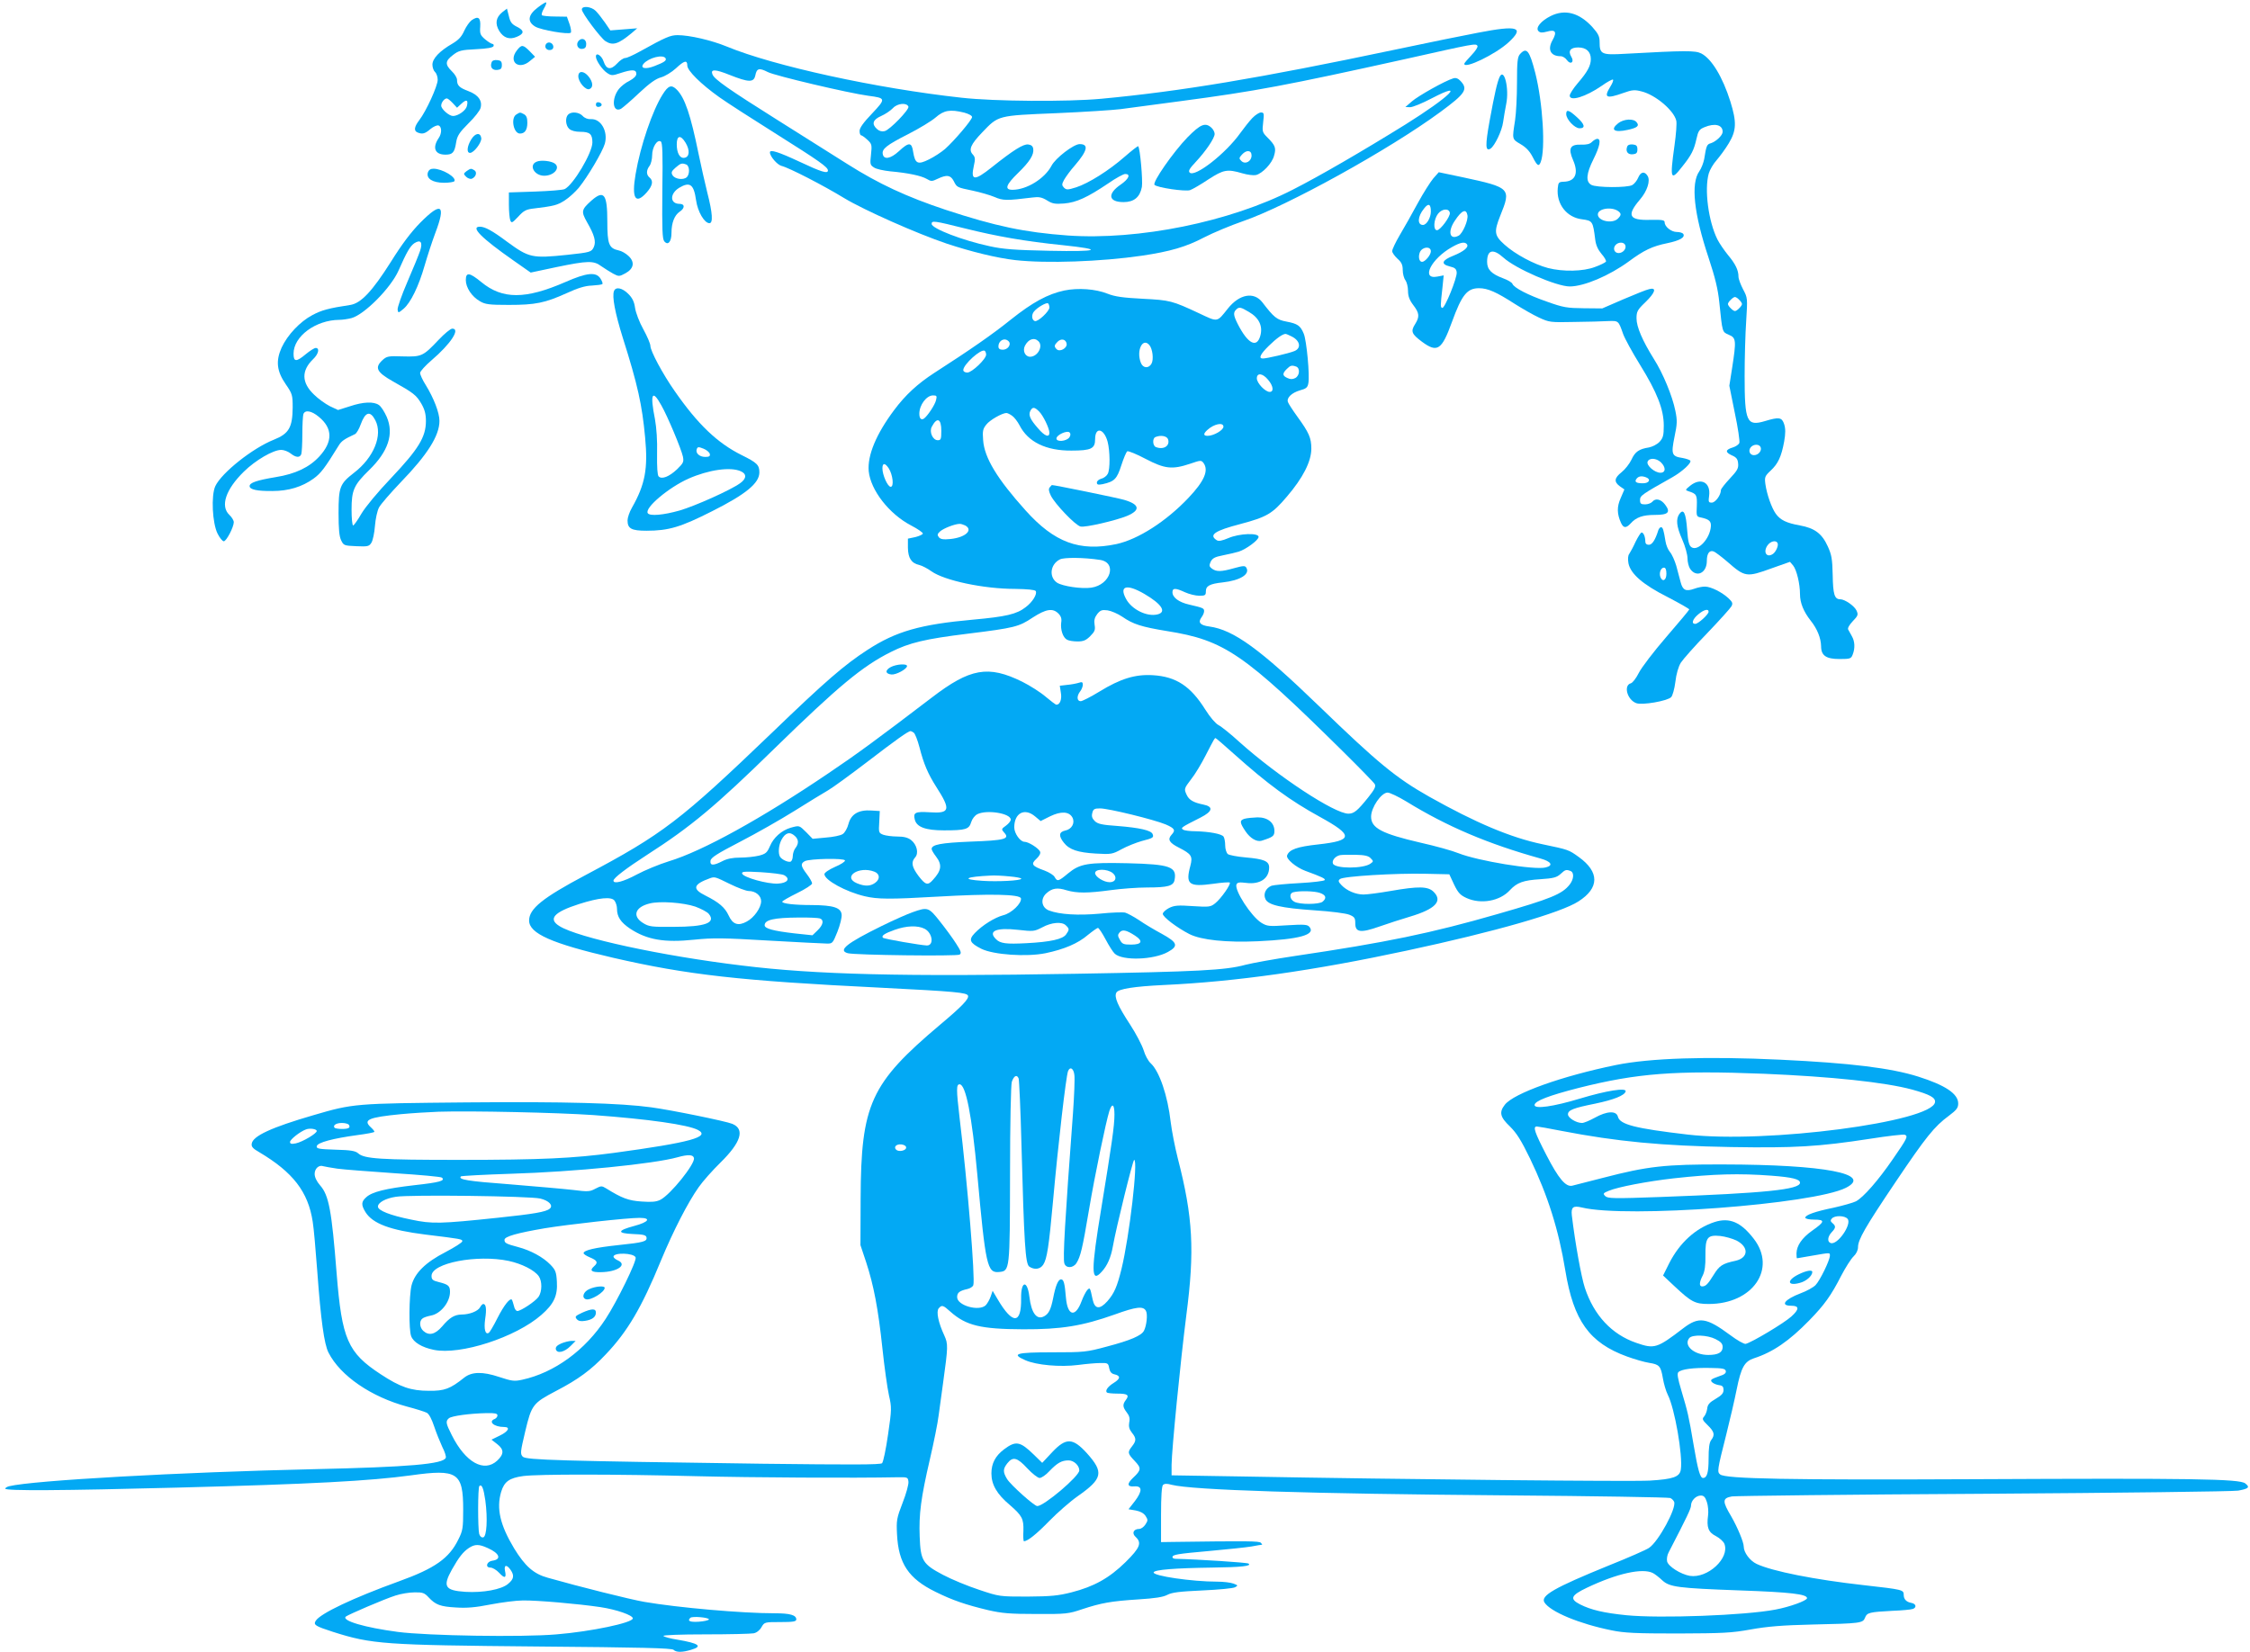 <?xml version="1.0" standalone="no"?>
<!DOCTYPE svg PUBLIC "-//W3C//DTD SVG 20010904//EN"
 "http://www.w3.org/TR/2001/REC-SVG-20010904/DTD/svg10.dtd">
<svg version="1.0" xmlns="http://www.w3.org/2000/svg"
 width="1280pt" height="940pt" viewBox="0 0 1280 940"
 preserveAspectRatio="xMidYMid meet">
<g transform="translate(0,940) scale(0.1,-0.1)"
fill="#03a9f4" stroke="none">
<path d="M3059 9357 c-56 -42 -61 -81 -13 -109 33 -19 189 -46 201 -34 4 4 1
26 -7 49 l-15 42 -67 1 c-37 0 -71 4 -75 7 -4 4 1 21 11 38 10 17 16 32 13 35
-2 3 -24 -10 -48 -29z"/>
<path d="M3310 9346 c0 -20 105 -160 134 -180 42 -27 73 -18 151 47 l30 26
-76 -6 -77 -6 -30 44 c-17 24 -40 54 -53 67 -25 25 -79 31 -79 8z"/>
<path d="M2858 9331 c-37 -30 -43 -65 -18 -107 25 -40 58 -51 99 -34 44 18 45
36 3 57 -30 15 -39 26 -47 61 l-11 43 -26 -20z"/>
<path d="M8822 9309 c-56 -28 -88 -67 -70 -86 10 -10 22 -10 48 -3 49 14 59
-1 32 -49 -30 -53 -11 -91 47 -91 11 0 27 -10 35 -22 21 -29 44 -11 25 19 -20
33 -5 53 39 53 46 0 72 -24 72 -66 0 -38 -19 -73 -75 -138 -25 -29 -45 -61
-45 -70 0 -35 91 -7 181 55 32 23 62 39 65 36 4 -3 -3 -21 -15 -40 -39 -63
-24 -71 74 -36 50 18 65 19 103 9 79 -19 184 -108 198 -166 4 -14 -1 -78 -10
-142 -27 -193 -22 -205 44 -120 53 66 67 95 81 158 10 45 16 54 45 66 59 25
104 14 104 -26 0 -20 -37 -55 -67 -65 -23 -6 -26 -14 -38 -90 -4 -21 -16 -53
-28 -70 -49 -69 -31 -240 53 -492 37 -112 53 -176 61 -254 18 -174 16 -167 54
-184 42 -17 43 -32 19 -188 l-16 -102 31 -154 c18 -84 29 -161 26 -171 -3 -9
-20 -21 -37 -26 -43 -13 -45 -27 -6 -45 26 -11 34 -21 36 -46 3 -28 -5 -41
-47 -86 -28 -30 -51 -59 -51 -66 0 -28 -31 -71 -52 -71 -18 0 -20 4 -15 39 10
76 -47 106 -108 57 -28 -23 -29 -25 -10 -31 47 -15 50 -21 48 -84 -3 -59 -2
-61 25 -66 45 -10 57 -21 55 -50 -5 -70 -73 -143 -110 -119 -14 9 -20 31 -25
99 -7 96 -20 123 -44 91 -21 -30 -17 -71 16 -146 17 -38 30 -86 30 -107 0 -21
7 -48 15 -60 36 -52 95 -24 95 45 0 43 15 63 39 54 9 -3 43 -29 76 -57 103
-90 110 -91 256 -38 l102 36 18 -21 c20 -25 39 -104 39 -163 0 -49 20 -99 61
-151 37 -46 58 -99 59 -145 0 -54 29 -73 105 -73 61 0 66 2 75 26 14 36 12 75
-5 104 -8 14 -17 31 -21 38 -4 8 7 27 26 47 30 31 32 37 22 60 -12 27 -67 65
-93 65 -33 0 -41 28 -43 137 -2 92 -6 116 -28 164 -33 73 -75 104 -158 119
-78 14 -112 31 -138 67 -24 34 -51 111 -59 169 -5 39 -3 45 30 76 42 39 61 79
77 166 8 47 8 72 0 98 -13 40 -29 42 -109 18 -104 -31 -116 -5 -116 256 0 102
4 244 9 315 8 129 8 130 -18 179 -14 27 -26 59 -26 72 0 36 -17 72 -59 122
-21 26 -49 66 -61 90 -51 103 -75 283 -49 375 6 21 26 55 45 76 18 21 50 64
69 96 44 73 45 121 9 237 -44 140 -107 244 -166 274 -34 17 -89 17 -432 -2
-136 -8 -146 -3 -146 68 0 31 -8 47 -42 85 -75 81 -155 102 -236 62z m1072
-1615 c9 -8 16 -19 16 -24 0 -5 -7 -16 -16 -24 -8 -9 -19 -16 -24 -16 -5 0
-16 7 -24 16 -9 8 -16 19 -16 24 0 5 7 16 16 24 8 9 19 16 24 16 5 0 16 -7 24
-16z m122 -839 c8 -20 -13 -45 -38 -45 -24 0 -34 26 -18 45 16 19 49 19 56 0z
m97 -547 c5 -15 -11 -49 -27 -60 -35 -24 -57 9 -32 47 17 26 51 34 59 13z"/>
<path d="M2683 9285 c-12 -9 -31 -36 -42 -60 -15 -34 -32 -52 -67 -73 -73 -42
-114 -85 -114 -120 0 -16 7 -35 15 -42 8 -7 15 -27 15 -44 0 -35 -65 -178
-105 -230 -29 -38 -32 -61 -9 -70 27 -11 42 -7 73 20 17 14 38 23 46 20 19 -7
19 -45 1 -71 -38 -56 -22 -95 38 -95 41 0 52 12 61 70 6 37 18 56 70 108 35
34 66 74 69 88 11 41 -13 74 -68 95 -53 20 -66 32 -66 65 0 11 -13 33 -30 49
-39 38 -38 58 7 92 32 25 47 29 131 33 64 3 97 9 100 18 2 6 -1 12 -6 12 -6 0
-25 12 -42 26 -28 24 -31 32 -28 73 3 51 -11 62 -49 36z m-107 -472 l24 -26
25 23 c29 27 40 22 31 -14 -6 -25 -50 -56 -79 -56 -22 0 -67 39 -67 59 0 18
18 41 32 41 5 0 20 -12 34 -27z"/>
<path d="M8409 9214 c-70 -13 -286 -57 -480 -98 -764 -161 -1214 -236 -1664
-278 -195 -18 -609 -15 -795 6 -484 53 -1069 181 -1335 291 -87 36 -213 65
-280 65 -42 0 -69 -12 -215 -93 -36 -20 -73 -37 -83 -37 -10 0 -31 -14 -46
-31 -36 -39 -62 -35 -77 11 -11 34 -44 55 -44 28 0 -22 37 -76 65 -94 23 -15
29 -15 74 0 67 22 91 21 91 -4 0 -13 -14 -26 -39 -40 -22 -10 -48 -31 -60 -46
-44 -56 -36 -138 12 -113 11 7 58 47 103 90 60 56 95 81 125 89 22 6 60 29 84
51 48 45 65 49 65 16 0 -29 78 -106 182 -180 42 -30 188 -124 325 -210 243
-153 293 -188 293 -207 0 -20 -37 -9 -162 50 -120 56 -168 71 -168 53 0 -23
42 -71 66 -77 44 -11 238 -111 356 -183 112 -68 414 -202 583 -259 142 -47
286 -82 390 -94 180 -20 487 -9 721 25 161 24 251 50 354 104 52 27 151 68
220 92 251 86 832 407 1123 621 144 106 160 130 116 177 -14 15 -27 20 -42 15
-45 -13 -200 -100 -235 -131 l-37 -32 27 -1 c15 0 71 23 124 51 198 103 101 8
-150 -149 -245 -152 -491 -295 -641 -371 -358 -184 -878 -289 -1281 -261 -246
18 -411 53 -694 146 -222 74 -380 147 -560 261 -69 44 -249 157 -400 252 -272
171 -357 230 -367 258 -12 30 15 30 97 -3 111 -44 138 -44 147 -3 8 41 22 44
71 19 40 -21 460 -120 572 -135 100 -13 101 -16 21 -101 -49 -51 -71 -82 -71
-99 0 -14 4 -25 9 -25 4 0 20 -11 35 -25 26 -24 27 -29 21 -85 -6 -54 -5 -59
17 -73 12 -9 55 -18 93 -22 101 -9 176 -25 207 -43 25 -15 30 -15 63 1 51 24
72 21 90 -12 19 -38 18 -37 109 -56 42 -9 98 -25 124 -36 48 -21 69 -21 214
-3 38 5 54 2 84 -16 30 -19 45 -22 97 -18 71 6 132 34 251 114 43 30 87 54 97
54 33 0 21 -28 -25 -60 -78 -53 -71 -100 16 -100 59 0 93 28 104 86 6 35 -10
221 -21 232 -2 2 -37 -25 -77 -60 -89 -78 -205 -151 -276 -174 -48 -15 -55
-15 -69 -2 -13 14 -13 19 0 44 9 16 36 54 62 83 72 84 80 121 27 121 -34 0
-138 -80 -160 -123 -39 -74 -142 -137 -222 -137 -47 0 -38 28 31 95 67 65 92
105 87 138 -2 15 -11 23 -29 25 -28 3 -84 -32 -207 -130 -99 -79 -121 -77
-102 8 9 39 8 50 -6 65 -25 27 -12 57 53 125 94 98 85 96 423 110 162 7 327
18 365 23 39 5 194 26 345 46 423 56 597 89 1275 239 397 89 401 90 410 75 4
-6 -11 -29 -34 -53 -22 -23 -41 -45 -41 -49 0 -32 178 54 252 122 93 86 54 99
-173 55z m-4623 -145 c8 -13 -6 -23 -63 -45 -51 -20 -83 -13 -62 13 29 34 110
55 125 32z m1382 -276 c5 -17 -106 -132 -135 -139 -15 -4 -31 0 -43 11 -33 29
-25 54 23 75 23 10 54 31 67 45 26 28 79 32 88 8z m318 -34 c25 -7 44 -17 44
-25 0 -16 -101 -135 -154 -182 -21 -18 -62 -45 -91 -59 -64 -32 -79 -25 -90
42 -8 57 -24 58 -82 4 -47 -43 -85 -49 -91 -16 -6 29 21 51 143 113 63 32 134
75 157 95 48 42 83 48 164 28z m4 -659 c181 -45 340 -73 555 -95 239 -25 209
-38 -75 -32 -196 4 -264 9 -340 26 -155 33 -330 101 -330 127 0 20 14 18 190
-26z"/>
<path d="M3291 9167 c-17 -21 -3 -49 23 -45 15 2 21 10 21 28 0 28 -26 38 -44
17z"/>
<path d="M3104 9145 c-8 -19 12 -36 33 -28 19 7 12 37 -10 41 -9 2 -20 -4 -23
-13z"/>
<path d="M2941 9114 c-52 -66 11 -116 75 -60 l28 23 -31 32 c-38 38 -46 38
-72 5z"/>
<path d="M8647 9092 c-14 -16 -17 -43 -17 -163 0 -79 -5 -175 -11 -214 -17
-109 -18 -106 31 -135 31 -18 52 -40 69 -73 26 -51 35 -57 46 -29 28 72 12
337 -31 507 -33 128 -49 149 -87 107z"/>
<path d="M2797 9046 c-11 -28 4 -47 32 -44 20 2 26 8 26 28 0 20 -6 26 -26 28
-17 2 -29 -3 -32 -12z"/>
<path d="M3290 8966 c0 -33 42 -81 63 -73 23 9 21 39 -4 71 -27 34 -59 35 -59
2z"/>
<path d="M8532 8964 c-14 -29 -29 -94 -58 -253 -25 -139 -24 -174 5 -157 24
15 66 103 72 151 4 27 12 75 18 105 17 85 -11 204 -37 154z"/>
<path d="M3770 8863 c-58 -91 -127 -293 -154 -453 -24 -139 -1 -177 63 -105
34 39 39 66 16 85 -19 16 -19 41 0 66 8 10 15 38 15 60 0 47 29 92 49 79 10
-6 12 -68 9 -280 -2 -220 0 -275 11 -288 21 -26 41 -3 41 48 0 57 17 100 46
120 31 20 31 45 0 45 -55 0 -57 57 -3 91 62 37 84 21 97 -71 9 -64 47 -130 76
-130 21 0 18 57 -12 173 -14 56 -36 155 -50 222 -45 221 -78 319 -124 365 -30
30 -48 24 -80 -27z m130 -275 c26 -43 23 -82 -7 -86 -26 -4 -43 28 -43 77 0
51 22 55 50 9z m4 -124 c20 -8 21 -57 2 -73 -20 -17 -67 -10 -80 12 -9 15 -6
23 17 43 30 26 36 27 61 18z"/>
<path d="M3390 8805 c0 -10 7 -15 18 -13 21 4 19 22 -2 26 -10 2 -16 -3 -16
-13z"/>
<path d="M8910 8751 c0 -30 48 -81 76 -81 35 0 30 23 -16 64 -45 41 -60 45
-60 17z"/>
<path d="M2938 8749 c-34 -19 -17 -109 20 -109 28 0 42 21 42 62 0 27 -5 40
-19 48 -23 12 -22 12 -43 -1z"/>
<path d="M3232 8748 c-18 -18 -14 -63 6 -81 12 -11 36 -17 63 -17 55 0 69 -13
69 -61 0 -58 -109 -242 -158 -265 -9 -5 -84 -11 -167 -14 l-150 -5 0 -70 c0
-38 4 -79 8 -89 7 -17 11 -15 45 21 32 35 45 42 92 47 113 14 129 18 172 45
25 16 61 49 81 73 51 63 135 205 148 251 19 70 -23 143 -80 139 -17 -1 -35 6
-46 18 -20 22 -64 27 -83 8z"/>
<path d="M7124 8728 c-17 -18 -47 -56 -68 -85 -83 -117 -259 -254 -288 -225
-9 9 -1 23 33 59 59 63 109 137 109 161 0 10 -8 26 -18 35 -35 32 -62 21 -137
-55 -81 -84 -201 -256 -187 -270 16 -16 174 -39 202 -30 14 5 61 32 104 61 87
56 107 60 193 35 30 -9 65 -13 78 -10 37 9 92 67 103 110 13 44 7 59 -38 104
-29 29 -30 34 -24 86 6 51 5 56 -13 56 -10 0 -33 -15 -49 -32z m-4 -213 c0
-33 -36 -53 -58 -31 -14 14 -14 17 3 36 26 29 55 26 55 -5z"/>
<path d="M9206 8699 c-48 -38 -23 -55 54 -38 55 12 68 23 50 44 -18 22 -73 18
-104 -6z"/>
<path d="M2681 8607 c-24 -39 -28 -77 -7 -77 22 0 67 60 64 84 -5 34 -34 30
-57 -7z"/>
<path d="M9057 8593 c-12 -13 -31 -17 -62 -16 -63 2 -75 -21 -46 -88 33 -75
13 -121 -52 -123 -29 -1 -32 -4 -35 -36 -9 -91 51 -168 139 -178 59 -8 61 -11
74 -115 4 -33 16 -58 36 -82 17 -19 28 -39 25 -44 -4 -5 -31 -19 -62 -30 -67
-26 -183 -28 -268 -6 -79 21 -186 78 -247 133 -58 52 -61 72 -24 165 63 155
58 160 -212 218 l-138 29 -31 -35 c-16 -19 -57 -83 -89 -142 -32 -59 -78 -141
-102 -181 -24 -41 -43 -81 -43 -91 0 -9 14 -28 30 -43 23 -20 30 -35 30 -65 0
-21 7 -47 15 -57 8 -11 15 -38 15 -61 0 -30 8 -52 30 -81 35 -46 37 -66 10
-109 -26 -41 -19 -56 40 -100 87 -64 112 -47 170 113 56 154 86 192 154 192
50 0 99 -22 203 -89 43 -27 105 -63 138 -78 58 -27 65 -28 200 -25 77 1 164 3
194 5 59 2 58 3 85 -74 9 -25 52 -104 96 -175 97 -157 135 -253 135 -346 0
-56 -4 -70 -24 -92 -13 -14 -40 -28 -60 -32 -57 -9 -79 -24 -100 -70 -11 -23
-36 -55 -56 -71 -42 -33 -44 -55 -10 -80 l26 -18 -21 -49 c-22 -49 -22 -89 2
-142 14 -30 29 -30 54 -3 32 36 70 49 139 49 76 0 90 15 58 58 -24 32 -55 39
-73 17 -7 -8 -25 -15 -41 -15 -24 0 -29 4 -29 25 0 25 11 32 185 130 57 33
109 81 101 94 -3 4 -23 11 -44 15 -62 9 -66 21 -46 120 16 75 16 94 5 148 -17
85 -71 215 -122 295 -65 104 -99 183 -99 231 0 39 5 49 50 92 57 55 66 86 23
75 -16 -3 -82 -30 -148 -58 l-120 -52 -105 1 c-94 1 -116 4 -208 37 -110 38
-190 80 -198 102 -3 8 -27 22 -52 31 -67 25 -92 50 -92 94 0 69 34 77 93 24
69 -63 302 -164 377 -164 81 0 225 61 337 143 85 63 133 86 217 103 72 15 104
33 92 53 -4 6 -20 11 -37 11 -31 0 -69 30 -69 55 0 13 -14 15 -80 14 -124 -4
-138 25 -60 116 41 48 60 107 43 134 -17 28 -39 24 -53 -9 -7 -17 -22 -36 -34
-43 -29 -16 -204 -15 -233 1 -33 18 -29 64 12 146 36 72 45 116 22 116 -7 0
-21 -8 -30 -17z m-917 -396 c0 -36 -24 -77 -45 -77 -33 0 -31 48 6 93 25 33
39 27 39 -16z m1068 0 c16 -13 15 -22 -4 -41 -31 -31 -114 -14 -114 24 0 34
81 46 118 17z m-960 -8 c4 -20 -54 -99 -73 -99 -23 0 -19 62 6 94 23 29 62 32
67 5z m100 -13 c6 -28 -27 -105 -50 -117 -51 -27 -64 23 -21 86 39 59 64 69
71 31z m-2 -167 c10 -16 -19 -40 -78 -64 -66 -26 -73 -48 -21 -61 30 -7 38
-14 40 -34 3 -31 -68 -206 -82 -202 -11 3 -11 10 1 116 l7 69 -37 -7 c-94 -18
-35 101 84 168 49 28 75 32 86 15z m900 -4 c8 -20 -13 -45 -38 -45 -24 0 -34
26 -18 45 16 19 49 19 56 0z m-1106 -35 c0 -21 -33 -60 -50 -60 -17 0 -23 30
-12 56 15 31 62 34 62 4z m1308 -1200 c30 -29 29 -60 -2 -60 -33 0 -81 42 -73
63 9 23 49 21 75 -3z m-84 -86 c30 -11 18 -34 -17 -34 -40 0 -51 8 -36 27 12
14 29 16 53 7z"/>
<path d="M9257 8566 c-11 -28 4 -47 32 -44 20 2 26 8 26 28 0 20 -6 26 -26 28
-17 2 -29 -3 -32 -12z"/>
<path d="M3053 8480 c-47 -19 -14 -80 43 -80 54 0 92 43 62 68 -19 16 -80 23
-105 12z"/>
<path d="M2434 8418 c-10 -34 27 -58 92 -58 29 0 55 4 59 9 13 22 -69 71 -119
71 -17 0 -27 -7 -32 -22z"/>
<path d="M2654 8426 c-18 -14 -18 -16 -2 -32 9 -9 24 -14 32 -11 23 9 32 37
15 48 -19 12 -22 11 -45 -5z"/>
<path d="M3365 8259 c-58 -52 -60 -62 -25 -124 42 -73 52 -110 38 -141 -13
-28 -20 -30 -150 -44 -202 -21 -218 -17 -344 75 -83 62 -125 85 -154 85 -56 0
9 -65 192 -193 l97 -68 146 31 c179 37 212 38 256 5 19 -13 49 -32 67 -42 32
-17 35 -17 70 2 48 26 55 64 17 99 -15 14 -39 28 -55 31 -56 12 -65 35 -65
165 0 156 -19 181 -90 119z"/>
<path d="M2391 8133 c-53 -54 -105 -123 -168 -224 -105 -166 -169 -234 -229
-244 -125 -19 -165 -30 -217 -58 -70 -37 -141 -112 -175 -185 -34 -76 -28
-134 24 -209 37 -54 39 -61 39 -132 -1 -114 -22 -149 -107 -183 -121 -48 -297
-188 -333 -264 -25 -54 -17 -212 13 -271 12 -24 28 -43 35 -43 15 0 57 81 57
109 0 9 -11 28 -25 41 -53 50 -21 145 82 246 66 65 167 124 213 124 15 0 39
-9 53 -20 30 -24 53 -26 61 -4 3 9 6 60 6 114 0 54 3 105 6 114 10 25 46 19
88 -16 79 -65 80 -141 3 -225 -57 -62 -136 -100 -249 -118 -108 -18 -148 -32
-148 -51 0 -20 44 -29 130 -28 92 0 169 24 233 70 43 31 65 61 144 189 16 26
31 36 93 65 8 4 23 29 32 55 26 72 54 80 83 24 44 -84 -8 -213 -122 -300 -80
-62 -87 -81 -87 -229 0 -89 4 -134 15 -155 14 -29 17 -30 86 -33 66 -3 73 -1
86 20 8 13 17 55 20 95 3 39 13 86 23 105 9 18 65 82 123 143 153 158 221 266
221 350 0 46 -32 129 -78 204 -18 28 -32 59 -32 69 0 9 30 42 65 72 109 93
166 180 118 180 -10 0 -45 -29 -78 -64 -88 -93 -96 -97 -203 -94 -84 3 -92 1
-117 -22 -45 -42 -32 -68 60 -120 118 -66 133 -78 162 -127 19 -33 26 -59 26
-99 0 -91 -43 -160 -196 -322 -79 -83 -147 -165 -171 -205 -21 -37 -43 -67
-47 -67 -5 0 -9 41 -9 90 0 111 13 140 100 225 109 106 142 206 100 303 -13
29 -32 59 -44 67 -29 21 -89 19 -166 -7 l-67 -21 -47 22 c-25 13 -66 42 -90
66 -71 68 -72 136 -5 201 31 29 39 64 15 64 -8 0 -33 -16 -56 -35 -55 -46 -70
-45 -70 3 0 98 126 191 260 192 19 0 51 5 70 10 74 21 223 171 267 270 47 107
66 139 90 156 36 23 49 6 33 -43 -7 -21 -39 -100 -72 -176 -33 -76 -58 -148
-56 -159 3 -20 4 -20 34 5 40 34 86 128 120 247 15 52 42 135 60 183 62 163
36 182 -85 60z"/>
<path d="M2650 7806 c0 -42 34 -94 80 -120 30 -18 52 -21 165 -21 151 0 205
11 329 67 63 29 105 42 143 43 30 2 57 5 60 9 3 3 -2 17 -11 31 -25 39 -77 34
-200 -20 -227 -99 -358 -99 -478 0 -67 55 -88 58 -88 11z"/>
<path d="M3493 7744 c-12 -31 6 -125 50 -266 85 -268 110 -383 127 -567 17
-178 0 -268 -75 -400 -14 -24 -25 -57 -25 -72 0 -47 22 -59 108 -59 127 0 195
21 373 111 193 97 269 160 269 221 0 42 -13 55 -100 98 -139 69 -250 175 -382
365 -68 97 -138 228 -138 257 0 12 -18 54 -40 94 -23 41 -43 95 -47 121 -5 36
-15 57 -39 81 -34 34 -71 42 -81 16z m269 -650 c37 -65 114 -250 123 -292 6
-30 3 -37 -34 -73 -45 -42 -86 -58 -104 -40 -7 7 -10 51 -9 129 2 75 -3 146
-12 197 -29 145 -16 173 36 79z m276 -277 c3 -13 -4 -17 -26 -17 -33 0 -57 22
-48 45 5 13 10 13 38 2 18 -7 34 -21 36 -30z m177 -99 c34 -15 32 -42 -5 -68
-54 -39 -255 -129 -344 -155 -92 -26 -170 -33 -181 -15 -19 30 119 146 231
196 115 51 241 69 299 42z"/>
<path d="M6055 7747 c-94 -20 -181 -67 -305 -166 -103 -83 -230 -171 -435
-303 -94 -61 -163 -124 -228 -211 -102 -136 -153 -258 -145 -348 11 -108 115
-243 241 -309 37 -19 67 -40 67 -46 0 -5 -19 -14 -42 -20 l-43 -9 0 -52 c1
-59 20 -88 65 -98 16 -4 47 -20 69 -36 73 -52 296 -100 476 -100 69 -1 112 -5
117 -12 10 -17 -18 -63 -57 -92 -51 -40 -112 -54 -300 -71 -299 -27 -437 -66
-600 -172 -131 -85 -237 -176 -545 -473 -520 -499 -619 -575 -1060 -809 -243
-129 -320 -191 -320 -258 0 -74 129 -131 478 -212 422 -97 722 -131 1517 -170
435 -22 496 -28 502 -46 6 -18 -35 -61 -159 -165 -396 -334 -450 -452 -452
-989 l-1 -265 32 -96 c43 -131 69 -265 93 -492 11 -105 28 -225 37 -266 16
-70 16 -80 -5 -224 -12 -83 -27 -156 -34 -163 -10 -9 -174 -9 -683 -3 -1149
16 -1342 21 -1361 40 -15 16 -14 26 14 144 36 152 44 161 175 230 127 66 200
120 282 207 125 131 205 267 315 535 71 171 154 332 215 418 23 33 79 96 124
140 117 115 140 190 67 220 -35 15 -349 79 -461 94 -174 24 -490 33 -1051 28
-638 -6 -643 -6 -872 -73 -237 -69 -344 -118 -350 -162 -3 -17 7 -28 44 -49
190 -113 277 -224 303 -395 6 -35 17 -162 26 -283 20 -274 39 -414 64 -462 67
-132 243 -252 447 -307 50 -13 100 -29 112 -35 13 -7 28 -36 42 -78 12 -36 33
-88 46 -116 14 -27 23 -55 20 -62 -13 -36 -210 -53 -751 -65 -762 -17 -1600
-64 -1733 -97 -12 -3 -22 -9 -22 -14 0 -13 327 -11 975 6 770 20 1100 38 1334
70 264 37 296 16 296 -195 0 -105 -2 -120 -28 -171 -52 -106 -132 -163 -337
-237 -262 -95 -448 -183 -474 -225 -14 -23 -3 -30 99 -63 220 -70 290 -75
1162 -83 589 -5 765 -9 775 -19 15 -15 49 -15 99 0 69 20 46 37 -78 58 -40 6
-75 16 -79 21 -3 5 95 9 239 9 135 0 258 3 274 6 17 3 35 17 45 35 17 29 18
29 108 29 72 0 90 3 90 15 0 25 -36 35 -122 35 -187 0 -552 32 -743 65 -81 14
-372 87 -548 137 -81 22 -130 66 -192 167 -80 133 -102 227 -74 322 18 59 47
79 126 90 90 11 517 11 988 -1 316 -8 893 -11 1140 -6 58 1 60 0 63 -25 2 -15
-13 -69 -33 -120 -34 -88 -36 -100 -32 -179 8 -167 66 -253 219 -328 97 -48
170 -73 299 -104 79 -18 123 -22 274 -22 170 -1 184 1 261 27 109 36 165 46
320 56 94 6 141 13 165 26 27 14 70 19 200 25 91 4 174 12 185 18 18 10 17 11
-9 21 -16 6 -57 11 -93 11 -143 0 -368 33 -361 53 5 15 121 24 332 27 167 2
230 9 207 23 -9 6 -286 24 -414 27 -10 0 -18 4 -18 9 0 15 25 19 215 36 99 9
204 20 234 25 30 6 57 10 60 10 3 0 0 5 -6 11 -10 10 -68 11 -503 5 l-65 -1 0
157 c0 103 4 161 11 168 8 8 23 9 50 1 120 -30 777 -51 1904 -60 503 -4 923
-11 932 -15 9 -4 19 -14 22 -22 14 -36 -89 -226 -143 -262 -14 -10 -118 -56
-231 -101 -309 -126 -387 -171 -364 -209 33 -53 198 -122 382 -159 72 -15 138
-18 377 -18 256 1 305 3 415 23 95 17 179 24 350 28 276 6 288 8 300 39 11 29
25 32 155 39 55 2 108 7 118 11 22 9 17 29 -9 34 -29 5 -44 21 -44 46 0 29 -6
30 -227 55 -278 31 -521 79 -610 121 -38 18 -73 65 -73 98 0 26 -36 111 -71
172 -52 87 -51 104 4 114 23 3 670 11 1437 15 767 5 1416 13 1443 18 60 11 68
19 40 41 -32 26 -301 30 -1543 24 -1054 -5 -1414 2 -1444 27 -18 14 -17 24 34
225 21 83 48 200 60 260 25 124 44 158 98 176 108 35 200 98 315 216 85 87
124 141 181 253 25 48 57 98 71 111 15 14 25 35 25 52 0 43 40 113 213 370
173 257 221 317 304 378 44 33 53 45 53 70 0 55 -73 104 -228 153 -156 49
-385 77 -782 96 -420 20 -744 9 -936 -30 -308 -63 -582 -161 -633 -226 -34
-43 -27 -71 29 -124 38 -38 63 -77 114 -182 102 -212 163 -406 201 -638 47
-286 137 -411 351 -489 44 -16 100 -32 126 -36 58 -9 66 -18 78 -88 5 -30 17
-72 28 -94 39 -76 86 -345 74 -425 -6 -42 -43 -55 -177 -63 -98 -6 -1355 6
-2350 24 l-370 6 0 60 c1 86 50 585 84 852 48 367 38 557 -49 893 -16 63 -34
156 -40 205 -17 150 -64 288 -113 334 -15 13 -33 47 -41 75 -9 28 -43 94 -77
146 -70 107 -92 157 -78 182 11 21 102 35 269 43 411 19 854 82 1384 196 500
107 876 215 976 280 119 76 120 167 2 252 -58 42 -59 42 -207 73 -181 38 -378
121 -645 271 -189 107 -292 192 -625 514 -337 326 -487 435 -625 454 -53 7
-66 23 -45 52 8 10 15 26 15 35 0 17 -4 19 -86 38 -57 13 -94 40 -94 70 0 25
17 25 71 0 24 -11 61 -20 82 -20 33 0 37 3 37 25 0 31 22 43 96 51 100 11 157
47 134 84 -7 12 -18 11 -69 -3 -74 -21 -101 -21 -126 -3 -16 12 -17 18 -8 39
10 20 23 28 70 37 32 6 72 16 90 21 43 14 113 66 113 84 0 24 -110 20 -172 -7
-36 -15 -55 -19 -66 -12 -47 30 -12 54 134 92 150 40 182 58 264 155 92 107
140 201 140 274 0 61 -13 91 -80 183 -26 36 -50 73 -53 82 -9 24 21 53 69 67
34 9 43 16 47 40 9 43 -10 244 -26 282 -19 46 -35 57 -98 69 -55 10 -72 24
-137 109 -48 63 -131 48 -197 -35 -63 -79 -55 -78 -163 -27 -154 72 -166 75
-322 83 -113 6 -157 12 -200 29 -68 27 -166 34 -245 18z m-85 -97 c0 -21 -66
-83 -83 -77 -18 6 -20 36 -5 54 18 23 70 53 80 47 4 -3 8 -13 8 -24z m1135
-25 c57 -33 80 -80 65 -135 -20 -73 -71 -47 -129 67 -24 48 -26 64 -9 81 17
17 26 15 73 -13z m244 -140 c48 -24 55 -67 14 -83 -32 -13 -157 -42 -179 -42
-26 0 -14 25 34 72 45 44 78 67 95 68 4 0 21 -7 36 -15z m-1611 -27 c17 -17
-4 -48 -33 -48 -17 0 -25 6 -25 18 0 35 35 53 58 30z m170 0 c28 -28 -5 -88
-48 -88 -28 0 -44 34 -29 63 20 38 53 49 77 25z m160 -14 c4 -25 -39 -49 -57
-31 -15 15 -14 23 5 42 21 21 48 15 52 -11z m471 -8 c18 -22 25 -81 12 -105
-16 -29 -49 -27 -61 5 -27 70 11 146 49 100z m-929 -54 c0 -25 -81 -102 -107
-102 -13 0 -23 6 -23 14 0 32 101 123 122 110 4 -3 8 -13 8 -22z m1764 -68
c23 -9 20 -51 -5 -65 -16 -8 -28 -8 -45 0 -29 13 -30 25 -4 51 21 21 29 23 54
14z m-160 -75 c30 -35 34 -69 9 -69 -25 0 -73 50 -73 77 0 33 33 30 64 -8z
m-1889 -116 c-6 -27 -49 -91 -69 -105 -16 -10 -26 1 -26 28 0 50 41 104 78
104 21 0 23 -3 17 -27z m586 -64 c24 -24 58 -95 59 -121 0 -30 -27 -20 -65 25
-45 51 -56 76 -43 100 12 22 23 22 49 -4z m-153 -25 c12 -8 31 -33 42 -54 48
-95 151 -145 295 -144 113 0 135 11 135 65 0 72 50 62 71 -14 14 -54 15 -157
1 -183 -6 -12 -23 -25 -37 -28 -14 -4 -25 -13 -25 -22 0 -12 7 -14 33 -9 67
15 81 29 106 107 13 40 28 76 34 80 6 3 53 -16 104 -43 109 -57 151 -62 253
-28 61 21 64 21 77 4 30 -42 5 -102 -86 -198 -127 -134 -286 -236 -410 -263
-210 -44 -353 9 -517 192 -161 179 -234 299 -241 399 -4 52 -2 64 18 89 20 26
89 65 114 66 6 0 21 -7 33 -16z m-403 -85 c0 -47 -2 -54 -20 -54 -29 0 -50 48
-34 77 30 57 54 46 54 -23z m1605 23 c0 -20 -56 -52 -90 -52 -25 0 -25 12 -2
33 38 35 92 46 92 19z m-876 -60 c-15 -23 -74 -29 -74 -7 0 20 61 48 75 34 6
-6 6 -16 -1 -27z m561 -12 c12 -37 -25 -61 -69 -44 -19 7 -21 50 -3 57 31 13
66 6 72 -13z m-1589 -165 c23 -36 31 -105 11 -105 -17 0 -47 67 -47 105 0 32
15 32 36 0z m435 -325 c47 -26 2 -68 -83 -77 -41 -4 -57 -2 -67 10 -10 13 -9
19 8 34 20 17 81 41 109 42 7 1 22 -4 33 -9z m767 -196 c99 -15 60 -142 -50
-158 -55 -8 -162 8 -194 28 -48 32 -40 105 16 133 24 12 138 11 228 -3z m253
-194 c99 -58 127 -103 74 -116 -60 -15 -147 28 -179 88 -41 75 4 87 105 28z
m-490 -111 c15 -15 20 -30 16 -52 -5 -40 10 -85 33 -97 10 -6 37 -10 60 -10
33 0 48 6 72 30 26 26 30 36 25 65 -4 25 0 41 15 61 18 22 27 25 59 21 20 -3
58 -19 83 -36 62 -43 109 -58 255 -82 327 -52 436 -127 999 -683 95 -94 178
-179 183 -188 7 -13 -1 -30 -37 -75 -61 -76 -81 -93 -113 -93 -79 0 -401 212
-618 406 -50 46 -105 90 -121 98 -17 9 -48 45 -75 88 -84 134 -166 188 -299
196 -100 6 -184 -20 -303 -93 -49 -30 -98 -55 -107 -55 -22 0 -24 29 -3 56 8
10 15 27 15 38 0 15 -5 17 -22 11 -13 -4 -42 -10 -66 -12 l-43 -5 6 -39 c7
-38 -5 -69 -25 -69 -5 0 -32 21 -62 46 -29 25 -89 63 -133 85 -193 95 -296 77
-515 -91 -311 -237 -422 -319 -590 -432 -377 -255 -713 -441 -905 -499 -55
-17 -137 -51 -182 -75 -76 -41 -133 -56 -133 -35 0 15 74 71 190 146 251 161
393 280 723 603 367 358 503 471 665 552 106 53 194 74 437 104 266 33 291 39
370 92 76 49 114 55 146 23z m-823 -678 c7 -4 22 -42 33 -84 24 -94 48 -150
95 -224 85 -132 79 -153 -39 -145 -80 5 -93 -2 -83 -41 10 -43 61 -62 166 -62
124 0 143 6 155 47 6 19 21 38 35 45 54 27 190 5 190 -31 0 -8 -12 -23 -27
-34 -27 -19 -27 -21 -10 -40 33 -36 3 -44 -191 -51 -170 -7 -222 -17 -222 -42
0 -6 11 -25 25 -43 36 -47 31 -80 -18 -133 -29 -33 -42 -29 -82 23 -38 51 -43
78 -19 105 22 24 10 73 -23 99 -18 14 -41 20 -79 20 -29 0 -65 5 -79 10 -26
10 -27 13 -23 73 l3 62 -47 3 c-73 5 -116 -20 -131 -76 -6 -24 -21 -51 -33
-58 -11 -8 -54 -17 -96 -20 l-75 -7 -36 37 c-41 40 -38 40 -89 26 -51 -15 -97
-55 -118 -105 -16 -37 -24 -44 -63 -54 -25 -6 -73 -11 -107 -11 -41 0 -73 -6
-100 -20 -52 -27 -72 -26 -68 2 2 18 37 40 168 108 91 47 230 126 310 176 80
50 166 103 191 117 26 15 126 88 223 162 163 125 233 175 246 175 3 0 11 -4
18 -9z m1823 -122 c191 -171 319 -265 489 -358 191 -105 189 -134 -11 -156
-120 -13 -165 -29 -177 -63 -6 -20 50 -67 103 -87 98 -36 116 -45 111 -53 -3
-5 -67 -13 -142 -17 -76 -4 -148 -11 -160 -15 -33 -13 -49 -47 -35 -76 15 -34
90 -51 279 -64 94 -6 178 -17 198 -25 30 -12 34 -19 34 -49 0 -52 30 -56 138
-18 48 17 126 42 173 56 144 43 188 88 135 141 -32 32 -85 33 -246 5 -63 -11
-132 -20 -153 -20 -45 0 -96 22 -126 54 -18 19 -19 25 -8 34 18 16 318 34 487
30 l135 -3 27 -58 c23 -48 36 -61 71 -77 81 -37 190 -18 247 45 40 43 76 56
172 62 76 5 94 10 116 30 27 25 32 26 56 17 22 -8 20 -46 -4 -77 -43 -55 -107
-81 -410 -168 -378 -109 -634 -162 -1155 -239 -115 -17 -241 -40 -280 -50
-112 -31 -272 -39 -966 -51 -982 -17 -1479 -5 -1899 47 -457 55 -931 158
-1037 224 -67 41 -32 80 112 126 113 36 184 43 201 19 8 -11 14 -31 14 -46 0
-46 21 -77 74 -113 97 -64 195 -81 366 -63 107 11 166 10 420 -5 162 -9 311
-17 331 -17 35 -1 36 0 63 67 15 38 26 82 24 98 -4 39 -46 53 -168 54 -100 0
-170 8 -170 19 0 4 38 26 85 49 47 23 85 48 85 55 0 7 -13 31 -30 53 -35 46
-37 60 -11 74 28 14 223 18 228 4 2 -6 -23 -23 -57 -37 -34 -15 -60 -33 -60
-41 0 -34 123 -101 230 -126 72 -17 141 -18 415 -2 295 17 468 14 473 -10 5
-28 -54 -85 -101 -96 -48 -13 -118 -56 -162 -102 -36 -38 -29 -55 38 -89 69
-34 257 -47 365 -25 105 22 184 55 241 104 27 22 53 40 57 40 5 0 25 -30 44
-66 19 -36 42 -72 52 -81 45 -41 221 -35 302 10 62 34 55 54 -34 103 -41 22
-100 57 -130 78 -30 20 -66 39 -79 43 -13 3 -79 1 -145 -6 -121 -11 -228 -5
-288 18 -43 16 -51 66 -15 98 32 29 62 34 115 17 59 -17 119 -17 252 1 58 8
151 15 207 15 117 0 149 9 155 43 14 75 -25 89 -267 95 -227 5 -271 -2 -339
-58 -55 -46 -61 -47 -76 -21 -5 11 -31 27 -57 37 -73 26 -80 37 -47 67 17 16
25 31 21 41 -8 19 -66 56 -89 56 -24 0 -58 48 -58 82 0 82 59 113 119 62 l31
-26 54 27 c62 30 108 28 127 -7 16 -31 -4 -67 -41 -74 -36 -8 -39 -30 -8 -69
31 -40 80 -56 182 -62 87 -5 94 -4 147 25 31 17 82 37 113 46 66 17 71 20 63
40 -8 21 -74 36 -200 46 -89 6 -113 12 -129 28 -15 15 -19 27 -14 46 5 22 12
26 44 26 49 0 308 -64 373 -91 53 -23 58 -33 33 -60 -23 -26 -12 -45 44 -73
70 -36 78 -48 64 -102 -29 -107 -9 -122 130 -103 48 7 90 10 94 7 8 -9 -50
-92 -83 -118 -26 -21 -35 -22 -128 -16 -84 6 -105 4 -135 -11 -19 -10 -35 -25
-35 -33 0 -18 81 -79 151 -115 67 -34 210 -49 389 -41 238 11 332 37 294 82
-11 13 -29 15 -125 9 -105 -7 -115 -6 -148 14 -58 36 -154 185 -142 218 5 12
16 14 56 9 78 -10 130 25 130 88 0 36 -30 48 -133 57 -48 4 -94 13 -102 19 -8
7 -15 29 -15 49 0 20 -4 42 -9 50 -10 16 -81 29 -161 31 -30 0 -62 4 -69 9
-16 10 -12 13 99 69 69 35 75 62 15 74 -55 11 -81 26 -94 55 -16 34 -15 36 26
90 21 26 57 86 81 133 51 99 52 100 57 100 3 0 50 -41 106 -91z m980 -270
c231 -142 464 -241 762 -324 62 -17 76 -40 30 -51 -62 -16 -385 37 -496 81
-34 14 -131 41 -216 60 -220 51 -281 83 -281 148 0 52 58 137 94 137 12 0 61
-23 107 -51z m-3479 -196 c22 -20 23 -43 3 -69 -8 -10 -15 -31 -15 -46 0 -14
-6 -28 -12 -31 -15 -5 -49 11 -60 27 -12 18 -9 65 7 96 22 42 48 50 77 23z
m3275 -126 c17 -17 17 -19 0 -31 -40 -30 -202 -30 -214 0 -7 18 13 42 40 48
12 2 52 3 89 2 50 -1 73 -6 85 -19z m-2823 -77 c32 -12 34 -43 4 -64 -28 -20
-59 -20 -103 -2 -85 36 11 100 99 66z m1356 -8 c27 -22 18 -52 -17 -52 -34 0
-83 31 -83 52 0 25 69 25 100 0z m-1869 -12 c37 -21 19 -45 -36 -48 -58 -3
-196 35 -203 57 -4 12 14 13 107 8 61 -4 121 -11 132 -17z m1282 -7 c37 -3 67
-9 67 -13 0 -11 -135 -18 -222 -12 -123 8 -98 23 52 30 19 1 65 -1 103 -5z
m-1591 -43 c45 -22 93 -40 107 -40 39 0 71 -26 71 -58 0 -37 -40 -94 -82 -116
-49 -27 -80 -16 -103 35 -21 45 -54 74 -132 113 -77 38 -70 64 27 99 26 9 29
8 112 -33z m3357 -51 c34 -12 40 -29 15 -50 -20 -16 -131 -17 -161 0 -27 14
-30 48 -5 54 34 9 120 7 151 -4z m-3553 -78 c32 -12 67 -30 76 -41 42 -51 -18
-74 -202 -74 -125 -1 -138 1 -172 22 -63 39 -45 91 38 111 58 15 192 5 260
-18z m708 -67 c25 -9 19 -37 -13 -68 l-29 -28 -104 11 c-119 14 -168 27 -168
46 0 31 53 43 192 44 58 1 113 -2 122 -5z m1400 -40 c20 -19 20 -24 1 -51 -19
-27 -88 -43 -226 -50 -114 -6 -149 -2 -173 23 -47 46 1 67 125 53 88 -10 93
-9 138 14 53 29 113 34 135 11z m393 -58 c48 -31 39 -51 -22 -51 -43 0 -51 3
-64 27 -13 22 -13 29 -2 42 16 19 39 14 88 -18z m-345 -793 c3 -21 -1 -119 -8
-218 -46 -616 -58 -825 -49 -854 9 -29 50 -28 69 2 23 37 34 82 71 302 35 207
96 499 116 563 16 48 29 39 29 -20 0 -65 -16 -173 -74 -528 -60 -362 -60 -435
1 -367 32 34 53 82 64 145 19 108 114 492 121 492 24 0 -27 -437 -72 -621 -25
-101 -41 -138 -80 -183 -44 -49 -72 -46 -84 9 -15 71 -15 70 -31 54 -7 -8 -22
-36 -32 -63 -35 -95 -80 -85 -89 20 -7 85 -13 104 -28 104 -16 0 -31 -35 -45
-108 -13 -64 -25 -88 -51 -102 -42 -23 -73 18 -84 112 -12 98 -49 89 -47 -11
2 -147 -48 -149 -133 -5 l-29 49 -11 -32 c-6 -18 -19 -40 -28 -50 -38 -37
-163 -2 -163 46 0 26 14 36 58 46 15 3 31 13 34 22 12 32 -33 582 -78 952 -19
163 -19 191 0 191 35 0 70 -175 101 -515 47 -518 56 -560 124 -553 61 6 61 7
62 558 0 290 5 507 10 524 12 35 29 44 39 19 3 -10 11 -180 16 -378 15 -558
22 -675 44 -692 29 -20 63 -16 80 11 21 32 32 102 55 356 30 332 74 713 86
745 11 28 32 16 36 -22z m3923 7 c382 -16 688 -48 843 -90 101 -28 134 -46
130 -72 -17 -112 -960 -236 -1407 -184 -299 35 -386 57 -397 102 -9 35 -63 32
-131 -6 -29 -16 -62 -30 -73 -30 -33 0 -80 29 -80 49 0 24 30 36 155 61 105
22 166 46 173 69 8 24 -110 5 -259 -40 -152 -46 -259 -61 -259 -37 0 23 81 54
253 98 330 83 547 100 1052 80z m-6660 -235 c315 -23 539 -55 596 -85 72 -39
-43 -71 -477 -130 -233 -31 -412 -40 -884 -40 -445 0 -538 6 -572 37 -16 14
-42 19 -130 21 -95 3 -109 6 -106 20 4 21 92 44 231 63 53 7 97 15 97 19 0 4
-9 15 -20 25 -47 43 -14 57 170 75 63 6 160 12 215 14 184 6 678 -5 880 -19z
m-1390 -56 c10 -16 -2 -23 -40 -23 -19 0 -37 3 -41 6 -13 14 8 28 41 28 19 0
37 -5 40 -11z m6898 -34 c316 -61 571 -85 964 -92 361 -6 499 2 791 47 101 16
190 26 198 23 20 -8 15 -19 -68 -139 -83 -121 -168 -218 -210 -240 -16 -8 -73
-24 -126 -36 -108 -22 -162 -42 -162 -57 0 -6 22 -11 51 -11 63 0 61 -12 -12
-63 -58 -41 -88 -85 -89 -129 0 -16 1 -28 3 -28 1 0 40 7 87 15 104 18 100 18
100 0 0 -26 -57 -143 -82 -168 -13 -13 -51 -34 -84 -46 -92 -35 -119 -71 -54
-71 47 0 47 -20 0 -62 -41 -37 -223 -146 -259 -155 -9 -2 -48 20 -88 50 -135
100 -178 107 -267 39 -150 -115 -164 -119 -268 -83 -139 48 -240 156 -292 313
-20 61 -55 253 -74 412 -5 47 7 57 57 45 255 -62 1316 18 1502 112 156 79
-121 132 -696 133 -334 1 -431 -10 -685 -76 -85 -22 -164 -42 -176 -45 -37 -8
-78 41 -147 175 -67 130 -78 162 -54 162 6 0 69 -11 140 -25z m-7081 0 c2 -14
-81 -63 -119 -71 -25 -5 -33 -3 -33 8 0 14 57 59 90 71 22 9 60 3 62 -8z
m3353 -95 c0 -18 -43 -26 -57 -12 -16 16 2 33 30 30 16 -2 27 -9 27 -18z
m-1207 -60 c6 -34 -133 -207 -191 -237 -24 -12 -49 -14 -107 -10 -75 5 -112
19 -202 75 -25 15 -28 15 -61 -2 -31 -17 -42 -18 -128 -7 -52 6 -213 20 -359
32 -241 18 -295 27 -278 45 3 3 131 10 285 15 362 11 812 56 948 94 61 17 89
15 93 -5z m-2029 -60 c36 -5 183 -16 326 -26 143 -9 264 -20 269 -25 20 -18
-12 -27 -156 -43 -165 -19 -242 -38 -275 -69 -28 -25 -29 -43 -4 -84 41 -66
141 -103 341 -128 205 -25 210 -26 210 -38 0 -7 -43 -34 -96 -62 -113 -58
-175 -119 -193 -190 -14 -58 -16 -252 -2 -288 13 -35 61 -64 129 -78 151 -31
466 71 612 199 71 62 93 109 88 189 -3 55 -8 67 -37 97 -42 43 -112 81 -184
100 -68 18 -77 23 -77 41 0 19 72 39 230 66 134 22 467 59 538 59 69 0 53 -24
-30 -46 -97 -26 -100 -42 -6 -46 58 -2 73 -6 76 -19 4 -23 -16 -29 -161 -44
-131 -14 -197 -29 -197 -46 0 -5 15 -15 34 -23 44 -18 50 -30 26 -51 -28 -25
-16 -35 38 -34 94 1 153 42 97 67 -14 6 -25 16 -25 21 0 25 116 22 126 -4 8
-19 -106 -251 -170 -349 -117 -180 -292 -307 -475 -347 -46 -10 -59 -8 -132
16 -93 31 -155 30 -198 -4 -80 -64 -112 -76 -201 -75 -102 0 -163 21 -274 94
-188 123 -221 199 -251 575 -28 356 -44 444 -94 500 -20 23 -31 47 -31 65 0
31 25 53 49 44 8 -2 44 -9 80 -14z m8159 -40 c118 -9 162 -20 162 -40 0 -39
-197 -59 -789 -81 -272 -10 -305 -9 -319 5 -14 14 -12 17 20 30 52 22 220 54
370 71 227 25 373 29 556 15z m-7005 -130 c51 -12 76 -40 54 -58 -21 -18 -92
-30 -292 -51 -332 -35 -377 -36 -495 -11 -120 24 -190 52 -190 74 0 23 43 47
102 56 78 13 763 4 821 -10z m7438 -116 c25 -31 -59 -152 -97 -137 -20 7 -17
36 6 61 24 25 25 35 5 52 -12 10 -13 16 -4 26 16 19 74 18 90 -2z m-7617 -239
c74 -16 146 -52 171 -87 20 -29 19 -87 -1 -117 -18 -26 -101 -81 -121 -81 -7
0 -16 12 -19 28 -4 15 -9 31 -11 35 -10 16 -46 -30 -84 -105 -21 -42 -43 -79
-48 -82 -20 -13 -29 20 -21 78 9 59 5 86 -11 86 -4 0 -13 -9 -18 -19 -12 -22
-60 -41 -105 -41 -41 -1 -68 -17 -111 -68 -40 -46 -75 -54 -107 -25 -21 19
-24 56 -5 70 6 6 28 13 48 17 56 10 109 76 109 135 0 34 -9 42 -65 56 -33 8
-40 14 -40 35 0 73 259 123 439 85z m2513 -289 c89 -79 172 -99 413 -100 217
-1 338 19 521 84 124 45 163 49 178 21 11 -19 4 -84 -11 -113 -14 -28 -77 -55
-210 -90 -118 -32 -131 -33 -312 -33 -208 0 -235 -9 -153 -45 63 -28 199 -40
300 -27 45 6 102 11 127 11 42 1 45 -1 50 -29 4 -20 12 -31 29 -35 37 -8 36
-25 -3 -49 -34 -21 -50 -44 -39 -55 4 -3 30 -6 59 -6 59 0 70 -8 49 -36 -20
-26 -18 -41 5 -71 15 -19 19 -35 14 -57 -4 -23 0 -39 15 -58 26 -32 26 -46 1
-78 -27 -34 -25 -41 15 -83 39 -41 38 -52 -9 -96 -36 -34 -34 -52 6 -49 47 4
48 -26 4 -84 l-36 -46 41 -7 c26 -5 45 -15 56 -31 14 -22 14 -26 -1 -49 -9
-14 -25 -25 -35 -25 -32 0 -44 -24 -21 -45 37 -34 26 -62 -57 -144 -93 -91
-179 -139 -308 -172 -75 -19 -116 -23 -250 -24 -159 0 -160 0 -276 39 -64 21
-156 59 -205 85 -115 61 -127 80 -132 218 -5 126 7 220 58 439 22 95 45 208
50 251 6 43 17 125 25 183 29 210 29 222 7 271 -34 73 -47 136 -32 154 18 21
25 19 67 -19z m4353 -156 c30 -15 40 -26 40 -45 0 -31 -26 -45 -82 -45 -81 0
-142 54 -108 96 18 21 103 18 150 -6z m58 -182 c2 -11 -8 -20 -35 -28 -21 -7
-42 -16 -46 -20 -11 -10 13 -27 43 -32 19 -2 25 -9 25 -27 0 -19 -11 -31 -45
-51 -35 -20 -46 -33 -48 -56 -2 -16 -10 -36 -18 -45 -12 -13 -9 -20 21 -49 38
-37 42 -55 20 -84 -11 -14 -15 -46 -15 -106 0 -80 -9 -110 -32 -110 -16 0 -29
45 -53 187 -29 171 -33 186 -70 311 -21 70 -25 96 -17 104 17 17 85 26 182 24
70 -1 85 -4 88 -18z m-6988 -252 c0 -8 -7 -16 -15 -20 -40 -15 -5 -46 53 -46
37 0 25 -25 -25 -49 l-47 -23 32 -25 c40 -31 40 -57 1 -94 -75 -70 -181 -11
-259 145 -34 67 -36 79 -16 96 16 13 117 27 214 29 47 1 62 -2 62 -13z m-69
-484 c14 -104 8 -206 -12 -210 -10 -2 -19 6 -23 20 -8 31 -8 263 1 272 14 13
24 -13 34 -82z m6949 -8 c7 -20 10 -55 7 -77 -9 -68 1 -96 45 -118 21 -11 43
-31 48 -44 31 -81 -95 -198 -197 -182 -51 9 -122 53 -129 82 -3 13 0 36 9 52
104 201 127 249 127 266 0 28 28 57 56 57 17 0 25 -9 34 -36z m-6935 -263 c68
-30 80 -65 25 -72 -32 -5 -41 -39 -10 -39 12 0 34 -13 50 -30 31 -34 42 -30
33 11 -7 35 9 38 31 7 23 -33 20 -53 -14 -81 -38 -32 -142 -51 -243 -45 -116
8 -130 30 -76 127 40 71 64 101 97 123 34 22 57 22 107 -1z m6628 -142 c12 -6
36 -25 53 -41 42 -39 88 -45 444 -58 285 -10 380 -21 380 -44 0 -14 -99 -50
-180 -65 -171 -33 -655 -51 -848 -32 -128 13 -201 30 -264 62 -60 31 -51 51
39 94 172 82 317 114 376 84z m-6965 -138 c40 -43 67 -53 156 -58 60 -4 111 0
196 17 63 12 147 23 185 23 83 1 313 -19 441 -38 92 -14 184 -46 184 -64 0
-25 -238 -75 -434 -91 -195 -17 -735 -8 -903 14 -189 25 -320 64 -296 87 13
11 222 101 283 120 30 10 79 18 108 18 46 1 57 -3 80 -28z m1595 -126 c-2 -5
-28 -11 -58 -13 -51 -3 -66 4 -48 22 11 11 108 2 106 -9z"/>
<path d="M5972 6627 c-8 -9 -6 -22 6 -47 23 -47 139 -169 169 -176 25 -7 201
34 264 60 79 33 73 66 -17 92 -37 11 -394 84 -410 84 -1 0 -6 -6 -12 -13z"/>
<path d="M5067 5604 c-33 -18 -31 -38 4 -42 26 -3 89 31 89 48 0 15 -61 11
-93 -6z"/>
<path d="M7080 4741 c-29 -9 -28 -22 6 -72 27 -40 64 -61 91 -53 66 21 73 27
73 56 0 47 -39 78 -97 77 -26 -1 -59 -4 -73 -8z"/>
<path d="M5191 4209 c-29 -10 -108 -45 -175 -78 -199 -98 -251 -139 -193 -155
40 -11 621 -18 636 -8 12 8 8 20 -20 63 -19 30 -60 86 -92 126 -64 81 -69 83
-156 52z m69 -94 c45 -23 55 -95 13 -95 -33 1 -244 37 -250 44 -11 11 10 25
67 45 67 24 131 26 170 6z"/>
<path d="M9753 2446 c-107 -35 -198 -118 -257 -234 l-35 -70 66 -62 c95 -89
116 -100 194 -100 250 0 388 200 256 371 -73 95 -138 123 -224 95z m126 -105
c71 -37 68 -98 -5 -115 -76 -16 -93 -28 -125 -80 -33 -53 -45 -66 -66 -66 -18
0 -16 25 4 63 11 23 16 56 15 112 -1 104 11 119 84 112 28 -3 70 -15 93 -26z"/>
<path d="M10233 2149 c-70 -34 -66 -69 6 -49 36 9 71 40 71 62 0 14 -34 8 -77
-13z"/>
<path d="M3353 2065 c-34 -14 -46 -49 -20 -58 26 -9 107 40 107 65 0 13 -52 9
-87 -7z"/>
<path d="M3311 1930 c-38 -18 -42 -22 -30 -36 9 -11 23 -14 47 -10 41 6 62 22
62 47 0 24 -23 24 -79 -1z"/>
<path d="M3192 1755 c-23 -10 -32 -20 -30 -32 6 -27 48 -18 83 17 l30 30 -25
0 c-14 -1 -40 -7 -58 -15z"/>
<path d="M5987 1138 l-58 -62 -47 46 c-79 77 -103 81 -170 31 -49 -37 -72 -80
-72 -137 0 -64 31 -118 105 -180 70 -61 79 -78 77 -148 -2 -32 0 -58 3 -58 21
0 71 40 145 116 46 47 119 111 162 141 141 99 149 135 51 244 -80 88 -118 89
-196 7z m-143 -93 c28 -30 60 -55 70 -55 11 0 36 17 56 39 45 47 70 61 109 61
30 0 61 -29 61 -57 0 -33 -201 -203 -239 -203 -17 0 -151 120 -172 154 -24 40
-24 57 2 90 31 39 56 33 113 -29z"/>
<path d="M9434 6383 c-17 -55 -35 -83 -54 -83 -13 0 -20 7 -20 19 0 26 -10 51
-21 51 -5 0 -20 -24 -34 -52 -13 -29 -30 -60 -36 -69 -8 -10 -9 -30 -5 -54 12
-60 81 -121 224 -193 67 -35 122 -66 122 -70 -1 -4 -59 -74 -131 -157 -71 -82
-141 -174 -156 -204 -15 -30 -35 -56 -45 -59 -43 -11 -22 -93 30 -113 33 -13
177 12 199 34 8 8 19 47 24 87 5 44 17 86 31 109 13 20 80 96 150 168 70 73
132 142 138 153 9 17 6 24 -17 46 -37 34 -98 65 -132 66 -14 1 -43 -5 -62 -12
-48 -17 -66 -9 -78 37 -6 21 -17 63 -25 94 -9 30 -25 66 -36 78 -11 13 -22 40
-25 60 -11 67 -15 81 -26 81 -5 0 -12 -8 -15 -17z m46 -248 c0 -37 -22 -49
-34 -19 -9 23 2 54 20 54 9 0 14 -11 14 -35z m240 -216 c0 -15 -59 -69 -76
-69 -24 0 -15 27 17 54 32 27 59 34 59 15z"/>
</g>
</svg>
